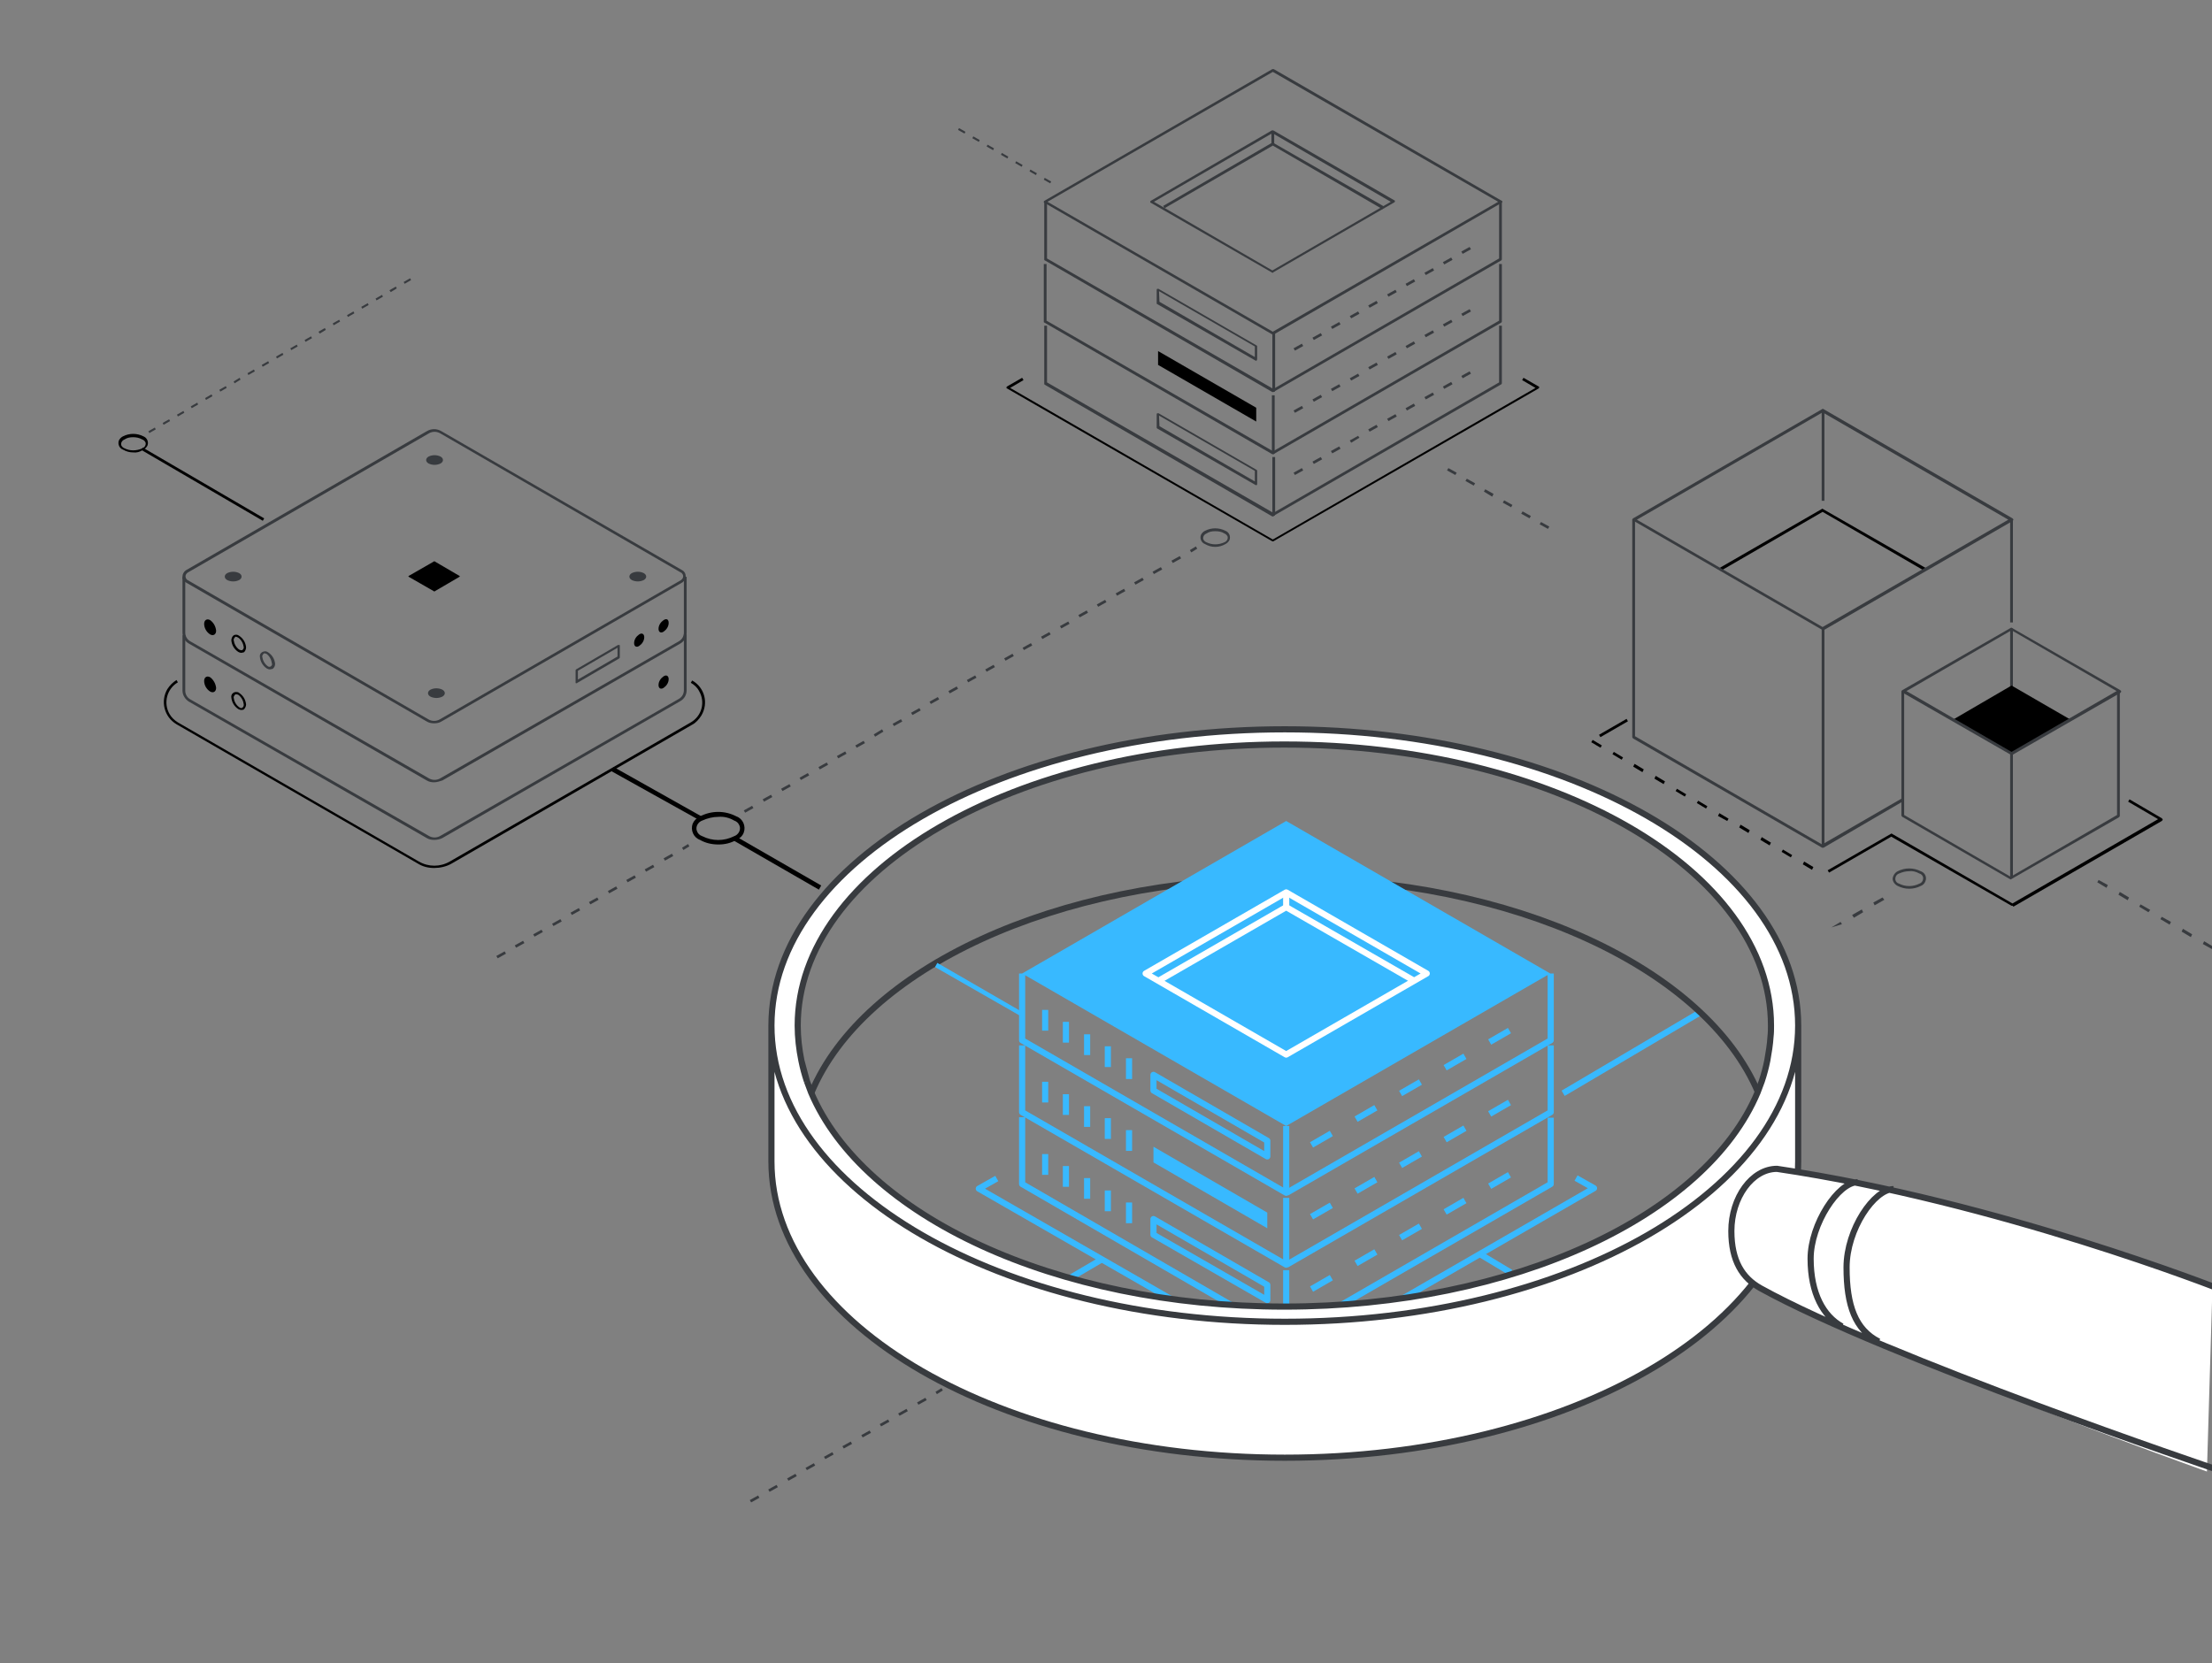 <?xml version="1.0" encoding="utf-8"?>
<!-- Generator: Adobe Illustrator 26.5.0, SVG Export Plug-In . SVG Version: 6.00 Build 0)  -->
<svg version="1.1" id="Layer_1" xmlns="http://www.w3.org/2000/svg" xmlns:xlink="http://www.w3.org/1999/xlink" x="0px" y="0px"
	 viewBox="0 0 480 361" style="enable-background:new 0 0 480 361;" xml:space="preserve">
<rect x="0" y="0" width="480" height="361" fill="#808080" stroke="none"/>
<style type="text/css">
	.st0{fill:none;stroke:#38B9FF;stroke-width:1.333;stroke-linejoin:round;stroke-miterlimit:10;}
	.st1{fill:none;stroke:#383B3F;stroke-width:1.333;stroke-linejoin:round;stroke-miterlimit:10;}
	.st2{fill:#38B9FF;}
	.st3{fill:none;stroke:#FFFFFF;stroke-width:1.333;stroke-linejoin:round;stroke-miterlimit:10;}
	.st4{fill:none;stroke:#38B9FF;stroke-width:1.333;stroke-miterlimit:10;stroke-dasharray:4.96,6.2;}
	.st5{fill:#FFFFFF;}
	.st6{fill-rule:evenodd;clip-rule:evenodd;fill:#FFFFFF;}
	.st7{fill:#383B3F;}
</style>
<g>
	<path class="st0" d="M339.2,237.3l29.8-17.6"/>
	<path class="st0" d="M229.8,278.8l9.2-5.4"/>
	<path class="st1" d="M176.1,237.1c11.2-26.7,52.9-46.5,102.7-46.5s91.4,19.8,102.7,46.5"/>
	<path class="st2" d="M279.1,244.4l-57.3-33.1l57.3-33.1l57.3,33.1L279.1,244.4z"/>
	<path class="st3" d="M248.6,211.3l30.5-17.6l30.5,17.6l-30.5,17.6L248.6,211.3z"/>
	<path class="st3" d="M251.7,212.7l27.4-15.8l27.8,16"/>
	<path class="st0" d="M279.1,244.4v14.5l-57.3-33.1v-14.5"/>
	<path class="st0" d="M226.8,219.2v4.5"/>
	<path class="st0" d="M231.3,221.8v4.5"/>
	<path class="st0" d="M235.9,224.5v4.5"/>
	<path class="st0" d="M240.4,227.1v4.5"/>
	<path class="st0" d="M245,229.7v4.5"/>
	<path class="st0" d="M275,251l-24.7-14.3v-3.4l24.7,14.3V251z"/>
	<path class="st0" d="M336.5,211.3v14.5l-57.3,33.1"/>
	<path class="st0" d="M279.1,260v14.5l-57.3-33.1v-14.5"/>
	<path class="st0" d="M336.5,226.9v14.5l-57.3,33.1"/>
	<path class="st0" d="M279.1,275.7v14.5L221.8,257v-14.5"/>
	<path class="st0" d="M336.5,242.6V257l-57.3,33.1"/>
	<path class="st4" d="M284.6,248.5l46.4-26.8"/>
	<path class="st0" d="M226.8,234.8v4.5"/>
	<path class="st0" d="M231.3,237.5v4.5"/>
	<path class="st0" d="M235.9,240.1v4.5"/>
	<path class="st0" d="M240.4,242.7v4.5"/>
	<path class="st0" d="M245,245.3v4.5"/>
	<path class="st2" d="M275,266.6l-24.7-14.3v-3.4l24.7,14.3V266.6z"/>
	<path class="st4" d="M284.6,264.1l46.4-26.8"/>
	<path class="st0" d="M226.8,250.5v4.5"/>
	<path class="st0" d="M231.3,253.1v4.5"/>
	<path class="st0" d="M235.9,255.7v4.5"/>
	<path class="st0" d="M240.4,258.4v4.5"/>
	<path class="st0" d="M245,261v4.5"/>
	<path class="st0" d="M275,282.2L250.3,268v-3.4l24.7,14.3V282.2z"/>
	<path class="st4" d="M284.6,279.8L331,253"/>
	<path class="st3" d="M279.1,196.8v-3.1"/>
	<path class="st0" d="M342,255.7l3.9,2.2l-66.7,38.5L212.4,258l3.9-2.2"/>
	<path class="st0" d="M327.8,276.2l-7-4.2"/>
	<path class="st5" d="M278.8,316.4c61.5,0,111.4-28.8,111.4-64.3v-29.5c0,35.5-49.9,64.3-111.4,64.3c-61.5,0-111.4-28.8-111.4-64.3
		v29.5C167.3,287.6,217.2,316.4,278.8,316.4z"/>
	<path class="st6" d="M390.2,222.6c0,35.5-49.9,64.3-111.4,64.3c-61.5,0-111.4-28.8-111.4-64.3s49.9-64.3,111.4-64.3
		C340.3,158.3,390.2,187.1,390.2,222.6z M173.9,230.2c-0.5-2.5-0.8-5-0.8-7.6c0-33.7,47.3-61,105.6-61s105.6,27.3,105.6,61
		c0,0.8,0,1.6-0.1,2.4c-0.1,1.7-0.4,3.5-0.7,5.2c-0.3,1.5-0.7,3-1.2,4.5c-0.3,0.8-0.6,1.6-0.9,2.4c-11.2,26.7-52.9,46.5-102.7,46.5
		s-91.4-19.8-102.7-46.5c-0.3-0.8-0.6-1.6-0.9-2.4L173.9,230.2z"/>
	<path class="st1" d="M390.2,222.6c0,35.5-49.9,64.3-111.4,64.3c-61.5,0-111.4-28.8-111.4-64.3 M390.2,222.6
		c0-35.5-49.9-64.3-111.4-64.3c-61.5,0-111.4,28.8-111.4,64.3 M390.2,222.6v29.5c0,35.5-49.9,64.3-111.4,64.3
		c-61.5,0-111.4-28.8-111.4-64.3v-29.5 M173.9,230.2l1.2,4.5 M173.9,230.2c-0.5-2.5-0.8-5-0.8-7.6c0-33.7,47.3-61,105.6-61
		s105.6,27.3,105.6,61c0,0.8,0,1.6-0.1,2.4c-0.1,1.7-0.4,3.5-0.7,5.2c-0.3,1.5-0.7,3-1.2,4.5c-0.3,0.8-0.6,1.6-0.9,2.4
		c-11.2,26.7-52.9,46.5-102.7,46.5s-91.4-19.8-102.7-46.5c-0.3-0.8-0.6-1.6-0.9-2.4 M173.9,230.2c0.3,1.5,0.7,3,1.2,4.5"/>
	<path class="st5" d="M375.7,267.2c0-7.3,4.5-13.5,9.9-13.5c48,7.1,94.5,25.5,94.5,25.5l-1.2,40.2c0,0-69.4-24.7-96.8-39.9
		C378.1,277.4,375.7,273.7,375.7,267.2z"/>
	<path class="st1" d="M403.1,256.6c-4.2,0-10.2,9.1-10.2,16.6c0,7.6,2.8,12.5,6.8,14.7 M410.9,258.1c-4.2,0-10.2,8.7-10.2,17
		c0,8.3,1.9,13.5,7,16.1 M375.7,267.2c0-7.3,4.5-13.5,9.9-13.5c48,7.1,96.1,26.1,96.1,26.1l-0.8,39.1c0,0-71.4-24.1-98.9-39.3
		C378.1,277.4,375.7,273.7,375.7,267.2z"/>
</g>
<polyline class="st7" points="480,206 478,204.9 478.3,204.3 480.3,205.5 "/>
<polygon class="st7" points="475.4,203.4 473.4,202.2 473.7,201.6 475.7,202.8 "/>
<polygon class="st7" points="470.8,200.7 468.8,199.5 469.1,199 471.1,200.1 "/>
<polygon class="st7" points="466.2,198 464.2,196.8 464.5,196.3 466.6,197.5 "/>
<polygon class="st7" points="461.7,195.4 459.7,194.2 460,193.6 462,194.8 "/>
<polygon class="st7" points="457.1,192.7 455.1,191.5 455.4,191 457.4,192.1 "/>
<rect x="395.3" y="89.1" class="st7" width="0.6" height="19.6"/>
<path d="M417.6,123.9l-22.1-12.8l-22.1,12.8l-0.3-0.6l22.2-12.8c0.1-0.1,0.2-0.1,0.3,0l22.3,12.8L417.6,123.9z"/>
<path class="st7" d="M395.6,136.7c-0.1,0-0.1,0-0.2,0l-41-23.7c-0.2-0.1-0.2-0.3-0.1-0.4c0-0.1,0.1-0.1,0.1-0.1l41-23.7
	c0.1-0.1,0.2-0.1,0.3,0l41,23.7c0.1,0.1,0.2,0.2,0.2,0.3c0,0.1-0.1,0.2-0.2,0.3l-41,23.7C395.7,136.7,395.6,136.7,395.6,136.7z
	 M355.2,112.8l40.3,23.3l40.3-23.3l-40.3-23.3L355.2,112.8z"/>
<path class="st7" d="M395.6,184c-0.1,0-0.1,0-0.2,0l-41-23.7c-0.1-0.1-0.2-0.2-0.2-0.3v-47.3h0.6v47.1l40.6,23.5l17.3-10l0.3,0.6
	L395.7,184C395.7,184,395.6,184,395.6,184z"/>
<rect x="436.2" y="112.8" class="st7" width="0.6" height="22.3"/>
<rect x="395.3" y="136.4" class="st7" width="0.6" height="47.3"/>
<rect x="436.2" y="136.4" class="st7" width="0.6" height="13"/>
<polygon points="449.3,156.2 436.6,163.5 423.8,156.2 436.5,148.8 "/>
<path class="st7" d="M436.5,163.8c-0.1,0-0.1,0-0.2,0l-23.5-13.5c-0.2-0.1-0.2-0.3-0.1-0.4c0-0.1,0.1-0.1,0.1-0.1l23.5-13.5
	c0.1-0.1,0.2-0.1,0.3,0l23.5,13.5c0.1,0.1,0.2,0.2,0.2,0.3c0,0.1-0.1,0.2-0.2,0.3l-23.5,13.5C436.7,163.8,436.6,163.8,436.5,163.8z
	 M413.7,150l22.8,13.2l22.8-13.2l-22.8-13.2L413.7,150z"/>
<path class="st7" d="M436.5,190.9c-0.1,0-0.1,0-0.2,0l-23.5-13.6c-0.1-0.1-0.2-0.2-0.2-0.3V150h0.6v26.9l23.1,13.4l23.1-13.4V150
	h0.6v27.1c0,0.1-0.1,0.2-0.2,0.3l-23.5,13.5C436.7,190.9,436.6,190.9,436.5,190.9z"/>
<rect x="436.2" y="163.5" class="st7" width="0.6" height="27.1"/>
<path d="M436.7,196.6c-0.1,0-0.1,0-0.2,0l-26.1-15l-13.5,7.8l-0.3-0.5l13.7-7.9c0.1-0.1,0.2-0.1,0.3,0l26.1,15.1l31.6-18.3l-6.5-3.8
	l0.3-0.5l7,4.1c0.1,0.1,0.2,0.2,0.2,0.3c0,0.1-0.1,0.2-0.2,0.3l-32.2,18.6C436.8,196.6,436.7,196.6,436.7,196.6z"/>
<path d="M393.2,188.8l-2-1.2l0.3-0.6l2,1.2L393.2,188.8z M388.6,186.1l-2-1.2l0.3-0.5l2,1.2L388.6,186.1z M384,183.5l-2-1.2l0.3-0.6
	l2,1.2L384,183.5z M379.4,180.8l-2-1.2l0.3-0.6l2,1.2L379.4,180.8z M374.8,178.2l-2-1.1l0.3-0.6l2,1.2L374.8,178.2z M370.2,175.5
	l-2-1.2l0.3-0.5l2,1.2L370.2,175.5z M365.6,172.9l-2-1.2l0.3-0.5l2,1.2L365.6,172.9z M361,170.2l-2-1.2l0.3-0.6l2,1.2L361,170.2z
	 M356.4,167.6l-2-1.2l0.3-0.6l2,1.2L356.4,167.6z M351.9,164.9l-2-1.2l0.3-0.5l2,1.2L351.9,164.9z M347.3,162.3l-2-1.2l0.3-0.5
	l2,1.2L347.3,162.3z"/>
<rect x="346.7" y="157.8" transform="matrix(0.866 -0.5 0.5 0.866 -32.157 196.18)" width="6.9" height="0.6"/>
<polyline class="st7" points="397.4,201.3 399.4,200.1 399.7,200.6 "/>
<polygon class="st7" points="402.3,199.2 401.9,198.6 404,197.4 404.3,198 "/>
<polygon class="st7" points="406.8,196.5 406.5,195.9 408.5,194.8 408.9,195.3 "/>
<path class="st7" d="M414.3,192.9c-0.9,0-1.7-0.2-2.5-0.6c-0.6-0.3-1.1-0.9-1.1-1.6c0.1-0.7,0.5-1.3,1.1-1.6c1.6-0.8,3.4-0.8,5,0
	c0.9,0.3,1.4,1.3,1,2.2c-0.2,0.5-0.5,0.8-1,1C416,192.7,415.2,192.9,414.3,192.9z M414.3,189.1c-0.8,0-1.5,0.2-2.2,0.5
	c-0.6,0.2-0.9,0.8-0.8,1.4c0.1,0.4,0.4,0.7,0.8,0.8c1.4,0.7,3,0.7,4.4,0c0.6-0.2,0.9-0.8,0.8-1.4c-0.1-0.4-0.4-0.7-0.8-0.8
	C415.8,189.2,415,189,414.3,189.1L414.3,189.1z"/>
<path d="M276.2,117.5c0,0-0.1,0-0.1,0l-57.6-33.2c-0.1,0-0.1-0.1-0.1-0.2c0-0.1,0.1-0.2,0.1-0.2l3.3-1.9l0.3,0.5l-2.9,1.7l57,32.9
	l57-32.9l-2.9-1.7l0.3-0.5l3.3,1.9c0.1,0,0.1,0.1,0.1,0.2c0,0.1-0.1,0.2-0.1,0.2l-57.6,33.2C276.3,117.5,276.2,117.5,276.2,117.5z"
	/>
<path class="st7" d="M276.2,72.6c0,0-0.1,0-0.1,0L226.6,44c-0.1,0-0.1-0.1-0.1-0.2c0-0.1,0.1-0.2,0.1-0.2L276.1,15
	c0.1,0,0.2,0,0.3,0l49.5,28.6c0.1,0,0.1,0.1,0.1,0.2c0,0.1-0.1,0.2-0.1,0.2l-49.5,28.6C276.3,72.6,276.2,72.6,276.2,72.6z
	 M227.3,43.8L276.2,72l48.9-28.2l-48.9-28.2L227.3,43.8z"/>
<path class="st7" d="M276.2,59.2c0,0-0.1,0-0.1,0L249.7,44c-0.1,0-0.1-0.1-0.1-0.2c0-0.1,0.1-0.2,0.1-0.2L276,28.3
	c0.1,0,0.2,0,0.3,0l26.3,15.2c0.1,0,0.1,0.1,0.1,0.2c0,0.1-0.1,0.2-0.1,0.2l-26.3,15.2C276.3,59.2,276.2,59.2,276.2,59.2z
	 M250.4,43.8l25.7,14.9l25.7-14.9l-25.7-14.9L250.4,43.8z"/>
<path class="st7" d="M300,45.4l-23.8-13.8l-23.5,13.6l-0.3-0.5L276,31c0.1,0,0.2,0,0.3,0l24,13.8L300,45.4z"/>
<path class="st7" d="M276.2,85.1c0,0-0.1,0-0.1,0l-49.4-28.6c-0.1,0-0.1-0.1-0.1-0.2V43.8h0.6v12.3l48.9,28.2v-12h0.6v12.5
	c0,0.1-0.1,0.2-0.1,0.2C276.3,85.1,276.2,85.1,276.2,85.1z"/>
<path class="st7" d="M272.6,78.3c0,0-0.1,0-0.1,0l-21.4-12.3c-0.1,0-0.1-0.1-0.1-0.2v-2.9c0-0.1,0.1-0.2,0.1-0.2c0.1,0,0.2,0,0.3,0
	l21.3,12.3c0.1,0.1,0.1,0.1,0.1,0.2V78c0,0.1-0.1,0.2-0.1,0.2C272.7,78.3,272.7,78.3,272.6,78.3z M251.6,65.5l20.7,12v-2.3l-20.8-12
	L251.6,65.5z"/>
<path class="st7" d="M276.3,85.1l-0.3-0.5l49.3-28.5V43.8h0.6v12.5c0,0.1-0.1,0.2-0.1,0.2L276.3,85.1z"/>
<path class="st7" d="M276.2,98.6c0,0-0.1,0-0.1,0L226.6,70c-0.1,0-0.1-0.1-0.1-0.2V57.3h0.6v12.3l48.9,28.2v-12h0.6v12.5
	c0,0.1-0.1,0.2-0.1,0.2C276.3,98.6,276.2,98.6,276.2,98.6z"/>
<path class="st7" d="M276.3,98.6l-0.3-0.5l49.3-28.5V57.3h0.6v12.5c0,0.1-0.1,0.2-0.1,0.2L276.3,98.6z"/>
<path class="st7" d="M276.2,112.1c0,0-0.1,0-0.1,0l-49.4-28.6c-0.1-0.1-0.1-0.1-0.1-0.2V70.7h0.6v12.3l48.9,28.2v-12h0.6v12.5
	c0,0.1-0.1,0.2-0.1,0.2C276.3,112.1,276.2,112.1,276.2,112.1z"/>
<path class="st7" d="M276.3,112l-0.3-0.5l49.3-28.5V70.7h0.6v12.5c0,0.1-0.1,0.2-0.1,0.2L276.3,112z"/>
<path class="st7" d="M281,76.1l-0.3-0.5l1.8-1l0.3,0.5L281,76.1z M285.1,73.8l-0.3-0.5l1.8-1l0.3,0.5L285.1,73.8z M289.1,71.4
	l-0.3-0.5l1.8-1l0.3,0.5L289.1,71.4z M293.2,69.1l-0.3-0.5l1.8-1l0.3,0.5L293.2,69.1z M297.2,66.8l-0.3-0.5l1.8-1l0.3,0.5
	L297.2,66.8z M301.3,64.4l-0.3-0.5l1.8-1l0.3,0.5L301.3,64.4z M305.3,62.1l-0.3-0.5l1.8-1l0.3,0.5L305.3,62.1z M309.4,59.7l-0.3-0.5
	l1.8-1l0.3,0.5L309.4,59.7z M313.4,57.4l-0.3-0.5l1.8-1l0.3,0.5L313.4,57.4z M317.4,55.1l-0.3-0.5l1.8-1l0.3,0.5L317.4,55.1z"/>
<polygon points="272.6,91.5 251.3,79.2 251.3,76.2 272.6,88.5 "/>
<path class="st7" d="M281,89.6l-0.3-0.5l1.8-1l0.3,0.5L281,89.6z M285.1,87.2l-0.3-0.5l1.8-1l0.3,0.5L285.1,87.2z M289.1,84.9
	l-0.3-0.5l1.8-1l0.3,0.5L289.1,84.9z M293.2,82.6l-0.3-0.5l1.8-1l0.3,0.5L293.2,82.6z M297.2,80.2l-0.3-0.5l1.8-1l0.3,0.5
	L297.2,80.2z M301.3,77.9l-0.3-0.5l1.8-1l0.3,0.5L301.3,77.9z M305.3,75.6l-0.3-0.5l1.8-1l0.3,0.5L305.3,75.6z M309.4,73.2l-0.3-0.5
	l1.8-1l0.3,0.5L309.4,73.2z M313.4,70.9l-0.3-0.5l1.8-1l0.3,0.5L313.4,70.9z M317.4,68.6l-0.3-0.5l1.8-1l0.3,0.5L317.4,68.6z"/>
<path class="st7" d="M272.6,105.3c0,0-0.1,0-0.1,0l-21.4-12.3c-0.1-0.1-0.1-0.1-0.1-0.2v-2.9c0-0.1,0.1-0.2,0.1-0.2
	c0.1,0,0.2,0,0.3,0l21.3,12.3c0.1,0.1,0.1,0.1,0.1,0.2v2.9c0,0.1-0.1,0.2-0.1,0.2C272.7,105.2,272.7,105.3,272.6,105.3z M251.6,92.5
	l20.7,12v-2.3l-20.8-12L251.6,92.5z"/>
<path class="st7" d="M281,103.1l-0.3-0.5l1.8-1l0.3,0.5L281,103.1z M285.1,100.7l-0.3-0.5l1.8-1l0.3,0.5L285.1,100.7z M289.1,98.4
	l-0.3-0.5l1.8-1l0.3,0.5L289.1,98.4z M293.2,96.1l-0.3-0.5l1.8-1L295,95L293.2,96.1z M297.2,93.7l-0.3-0.5l1.8-1l0.3,0.5L297.2,93.7
	z M301.3,91.4l-0.3-0.5l1.8-1l0.3,0.5L301.3,91.4z M305.3,89.1l-0.3-0.5l1.8-1l0.3,0.5L305.3,89.1z M309.4,86.7l-0.3-0.5l1.8-1
	l0.3,0.5L309.4,86.7z M313.4,84.4l-0.3-0.5l1.8-1l0.3,0.5L313.4,84.4z M317.4,82.1l-0.3-0.5l1.8-1l0.3,0.5L317.4,82.1z"/>
<rect x="275.9" y="28.6" class="st7" width="0.6" height="2.7"/>
<path d="M94.2,188.4c-1.3,0-2.5-0.3-3.6-1l-52.3-30.2c-2.7-1.6-3.5-5-2-7.6c0.5-0.8,1.2-1.5,2-2l0.3,0.5c-2.4,1.4-3.2,4.5-1.8,6.9
	c0.4,0.7,1,1.3,1.8,1.8l52.3,30.2c2.1,1.2,4.6,1.2,6.7,0l52.3-30.2c2.4-1.4,3.2-4.4,1.8-6.8c-0.4-0.8-1.1-1.4-1.8-1.8l0.3-0.5
	c2.7,1.5,3.6,4.9,2,7.6c-0.5,0.8-1.2,1.6-2,2l-52.3,30.2C96.8,188.1,95.5,188.4,94.2,188.4z"/>
<path class="st7" d="M94.2,157c-0.6,0-1.1-0.1-1.6-0.4l-52.3-30.2c-0.5-0.3-0.8-0.8-0.7-1.3c0-0.5,0.3-1,0.7-1.3l52.3-30.2
	c1-0.6,2.2-0.6,3.2,0l52.3,30.2c0.5,0.3,0.7,0.8,0.7,1.3c0,0.5-0.3,1-0.7,1.3l-52.3,30.2C95.3,156.9,94.8,157,94.2,157z M92.9,156.1
	c0.8,0.5,1.8,0.5,2.6,0l52.3-30.2c0.4-0.3,0.6-0.8,0.3-1.3c-0.1-0.1-0.2-0.3-0.3-0.3L95.6,94.1c-0.8-0.5-1.8-0.5-2.6,0l-52.3,30.2
	c-0.4,0.3-0.6,0.8-0.3,1.3c0.1,0.1,0.2,0.3,0.3,0.3L92.9,156.1z"/>
<path class="st7" d="M94.2,169.8c-0.6,0-1.1-0.1-1.6-0.4L41,139.7c-0.9-0.5-1.4-1.4-1.4-2.4v-12h0.6v12c0,0.8,0.4,1.5,1.1,1.9
	L93,168.9c0.8,0.5,1.8,0.5,2.6,0l51.7-29.7c0.7-0.4,1.1-1.1,1.1-1.9v-12.1h0.6v12.1c0,1-0.5,1.9-1.4,2.4l-51.6,29.7
	C95.4,169.6,94.8,169.8,94.2,169.8z"/>
<path class="st7" d="M94.2,182.3c-0.6,0-1.1-0.1-1.6-0.4L41,152.3c-0.8-0.5-1.4-1.4-1.4-2.4v-12h0.6v12c0,0.8,0.4,1.5,1.1,1.9
	L93,181.4c0.8,0.5,1.8,0.5,2.6,0l51.7-29.7c0.7-0.4,1.1-1.1,1.1-1.9v-12.1h0.6v12.1c0,1-0.5,1.9-1.4,2.4l-51.6,29.7
	C95.4,182.2,94.8,182.3,94.2,182.3z"/>
<path d="M46.9,136.9c0,0.8-0.6,1.2-1.3,0.8c-0.8-0.5-1.3-1.4-1.3-2.3c0-0.8,0.6-1.2,1.3-0.8C46.3,135.1,46.8,135.9,46.9,136.9z"/>
<path d="M52.4,141.7c-0.3,0-0.5-0.1-0.7-0.2c-0.9-0.6-1.4-1.5-1.5-2.5c0-0.4,0.2-0.9,0.5-1.1c0.4-0.2,0.8-0.2,1.2,0.1
	c0.9,0.6,1.4,1.5,1.5,2.5c0,0.4-0.2,0.9-0.5,1.1C52.7,141.6,52.5,141.7,52.4,141.7z M51.2,138.2c-0.1,0-0.2,0-0.2,0.1
	c-0.2,0.2-0.3,0.4-0.3,0.6c0.1,0.8,0.5,1.6,1.2,2.1c0.2,0.1,0.5,0.2,0.7,0.1c0.2-0.2,0.3-0.4,0.3-0.6c-0.1-0.8-0.5-1.6-1.2-2.1
	C51.5,138.3,51.3,138.2,51.2,138.2z"/>
<path class="st7" d="M58.6,145.3c-0.3,0-0.5-0.1-0.7-0.2c-0.9-0.6-1.4-1.5-1.5-2.5c-0.1-0.6,0.3-1.1,0.9-1.2c0.3-0.1,0.6,0,0.9,0.2
	c0.9,0.6,1.4,1.5,1.5,2.5c0,0.4-0.2,0.9-0.6,1.1C58.9,145.2,58.7,145.3,58.6,145.3z M57.4,141.8c-0.1,0-0.1,0-0.2,0.1
	c-0.2,0.2-0.3,0.4-0.3,0.6c0.1,0.8,0.5,1.6,1.2,2.1c0.2,0.2,0.6,0.2,0.8-0.1c0.1-0.1,0.2-0.3,0.1-0.5c-0.1-0.8-0.5-1.6-1.2-2.1
	C57.7,141.9,57.5,141.8,57.4,141.8z"/>
<path d="M46.9,149.3c0,0.8-0.6,1.2-1.3,0.8c-0.8-0.5-1.3-1.4-1.3-2.3c0-0.8,0.6-1.2,1.3-0.8C46.3,147.5,46.8,148.4,46.9,149.3z"/>
<path d="M52.4,154.1c-0.3,0-0.5-0.1-0.7-0.2c-0.9-0.6-1.4-1.5-1.5-2.5c-0.1-0.6,0.3-1.1,0.9-1.2c0.3,0,0.6,0,0.8,0.2
	c0.9,0.6,1.4,1.5,1.5,2.5c0,0.4-0.2,0.8-0.5,1.1C52.7,154.1,52.5,154.1,52.4,154.1z M51.2,150.7c-0.1,0-0.2,0-0.2,0.1
	c-0.2,0.2-0.3,0.4-0.3,0.6c0.1,0.8,0.5,1.6,1.2,2.1c0.2,0.2,0.6,0.3,0.8,0c0.2-0.2,0.2-0.4,0.2-0.6c-0.1-0.8-0.5-1.6-1.2-2.1
	C51.5,150.7,51.3,150.7,51.2,150.7z"/>
<path class="st7" d="M125.1,148.3c0,0-0.1,0-0.1,0c-0.1,0-0.1-0.1-0.1-0.2v-2.6c0-0.1,0.1-0.2,0.1-0.2l9.1-5.3c0.1,0,0.2,0,0.3,0
	c0.1,0,0.1,0.1,0.1,0.2v2.5c0,0.1-0.1,0.2-0.1,0.2l-9.1,5.3C125.2,148.3,125.2,148.3,125.1,148.3z M125.4,145.6v1.9l8.6-5v-1.9
	L125.4,145.6z"/>
<path d="M139.8,138.3c0,0.8-0.5,1.5-1.1,1.9c-0.6,0.4-1.1,0.1-1.1-0.6c0-0.8,0.5-1.5,1.1-1.9C139.3,137.3,139.8,137.6,139.8,138.3z"
	/>
<path d="M145.1,135.2c0,0.8-0.5,1.5-1.1,1.9c-0.6,0.4-1.1,0.1-1.1-0.6c0-0.8,0.5-1.5,1.1-1.9C144.6,134.2,145.1,134.4,145.1,135.2z"
	/>
<path d="M145.1,147.4c0,0.8-0.5,1.5-1.1,1.9c-0.6,0.4-1.1,0.1-1.1-0.6c0-0.8,0.5-1.5,1.1-1.9C144.6,146.4,145.1,146.7,145.1,147.4z"
	/>
<path class="st7" d="M51.9,125.9c-0.8,0.4-1.8,0.4-2.6,0c-0.7-0.4-0.7-1.1,0-1.5c0.8-0.4,1.8-0.4,2.6,0
	C52.6,124.8,52.6,125.5,51.9,125.9z"/>
<path class="st7" d="M95.6,100.6c-0.8,0.4-1.8,0.4-2.6,0c-0.7-0.4-0.7-1.1,0-1.5c0.8-0.4,1.8-0.4,2.6,0
	C96.3,99.5,96.3,100.2,95.6,100.6z"/>
<path class="st7" d="M96,151.2c-0.8,0.4-1.8,0.4-2.6,0c-0.7-0.4-0.7-1.1,0-1.5c0.8-0.4,1.8-0.4,2.6,0
	C96.7,150.1,96.7,150.8,96,151.2z"/>
<path class="st7" d="M139.7,125.9c-0.8,0.4-1.8,0.4-2.6,0c-0.7-0.4-0.7-1.1,0-1.5c0.8-0.4,1.8-0.4,2.6,0
	C140.4,124.8,140.4,125.5,139.7,125.9z"/>
<path d="M94.1,128.3l-5.4-3.1c-0.1,0-0.1-0.1,0-0.2c0,0,0,0,0,0l5.4-3.1c0.1-0.1,0.2-0.1,0.3,0l5.3,3.1c0.1,0,0.1,0.1,0,0.2
	c0,0,0,0,0,0l-5.3,3.1C94.3,128.4,94.2,128.4,94.1,128.3z"/>
<path class="st7" d="M32.4,94l-0.2-0.4l1.4-0.8l0.2,0.4L32.4,94z M35.5,92.2l-0.2-0.4l1.4-0.8l0.2,0.4L35.5,92.2z M38.6,90.4
	L38.4,90l1.4-0.8l0.2,0.4L38.6,90.4z M41.6,88.6l-0.2-0.4l1.4-0.8l0.2,0.4L41.6,88.6z M44.7,86.8l-0.2-0.4l1.4-0.8l0.2,0.4
	L44.7,86.8z M47.8,85l-0.2-0.4l1.4-0.8l0.2,0.4L47.8,85z M50.9,83.2l-0.2-0.4L52,82l0.2,0.4L50.9,83.2z M53.9,81.4L53.7,81l1.4-0.8
	l0.2,0.4L53.9,81.4z M57,79.6l-0.2-0.4l1.4-0.8l0.2,0.4L57,79.6z M60.1,77.8l-0.2-0.4l1.4-0.8l0.2,0.4L60.1,77.8z M63.2,76L63,75.6
	l1.4-0.8l0.2,0.4L63.2,76z M66.3,74.2l-0.2-0.4l1.4-0.8l0.2,0.4L66.3,74.2z M69.4,72.4L69.1,72l1.4-0.8l0.2,0.4L69.4,72.4z
	 M72.4,70.6l-0.2-0.4l1.4-0.8l0.2,0.4L72.4,70.6z M75.5,68.8l-0.2-0.4l1.4-0.8l0.2,0.4L75.5,68.8z M78.6,67l-0.2-0.4l1.4-0.8
	l0.2,0.4L78.6,67z M81.7,65.2l-0.2-0.4l1.4-0.8l0.2,0.4L81.7,65.2z M84.8,63.4L84.5,63l1.4-0.8l0.2,0.4L84.8,63.4z M87.8,61.6
	l-0.2-0.4l1.4-0.8l0.2,0.4L87.8,61.6z"/>
<path class="st7" d="M227.9,39.8l-1.4-0.8l0.2-0.4l1.4,0.8L227.9,39.8z M224.8,38l-1.4-0.8l0.2-0.4l1.4,0.8L224.8,38z M221.7,36.2
	l-1.4-0.8l0.2-0.4l1.4,0.8L221.7,36.2z M218.6,34.4l-1.4-0.8l0.2-0.4l1.4,0.8L218.6,34.4z M215.5,32.6l-1.4-0.8l0.2-0.4l1.4,0.8
	L215.5,32.6z M212.4,30.8l-1.4-0.8l0.2-0.4l1.4,0.8L212.4,30.8z M209.3,29l-1.4-0.8l0.2-0.4l1.4,0.8L209.3,29z"/>
<rect x="43.7" y="89.9" transform="matrix(0.504 -0.864 0.864 0.504 -69.022 90.114)" width="0.6" height="30.5"/>
<path d="M28.9,98.2c-0.8,0-1.5-0.2-2.2-0.6c-0.8-0.3-1.2-1.2-0.9-2c0.2-0.4,0.5-0.7,0.9-0.9c1.4-0.7,3-0.7,4.4,0
	c0.8,0.3,1.2,1.2,0.9,2c-0.2,0.4-0.5,0.7-0.9,0.9C30.4,98.1,29.6,98.3,28.9,98.2z M28.9,94.9c-0.7,0-1.3,0.1-1.9,0.5
	c-0.5,0.2-0.8,0.7-0.7,1.2c0.1,0.3,0.4,0.6,0.7,0.7c1.2,0.6,2.6,0.6,3.9,0c0.5-0.2,0.8-0.7,0.7-1.2c-0.1-0.3-0.4-0.6-0.7-0.7
	C30.2,95,29.5,94.9,28.9,94.9z"/>
<path class="st7" d="M335.9,114.8l-1.8-1l0.3-0.5l1.8,1L335.9,114.8z M331.9,112.5l-1.8-1l0.3-0.5l1.8,1L331.9,112.5z M327.9,110.1
	l-1.8-1l0.3-0.5l1.8,1L327.9,110.1z M323.8,107.8l-1.8-1.1l0.3-0.5l1.8,1L323.8,107.8z M319.8,105.4l-1.8-1l0.3-0.5l1.8,1
	L319.8,105.4z M315.8,103.1l-1.8-1l0.3-0.5l1.8,1L315.8,103.1z"/>
<path class="st7" d="M161.7,176.4l-0.3-0.5l1.8-1l0.3,0.5L161.7,176.4z M165.8,174l-0.3-0.5l1.8-1l0.3,0.5L165.8,174z M169.8,171.7
	l-0.3-0.5l1.8-1l0.3,0.5L169.8,171.7z M173.8,169.3l-0.3-0.5l1.8-1l0.3,0.5L173.8,169.3z M177.9,167l-0.3-0.5l1.8-1l0.3,0.5
	L177.9,167z M181.9,164.6l-0.3-0.5l1.8-1l0.3,0.5L181.9,164.6z M185.9,162.3l-0.3-0.5l1.8-1l0.3,0.5L185.9,162.3z M189.9,159.9
	l-0.3-0.5l1.8-1.1l0.3,0.5L189.9,159.9z M194,157.6l-0.3-0.5l1.8-1l0.3,0.5L194,157.6z M198,155.2l-0.3-0.5l1.8-1l0.3,0.5L198,155.2
	z M202,152.8l-0.3-0.5l1.8-1l0.3,0.5L202,152.8z M206.1,150.5l-0.3-0.5l1.8-1l0.3,0.5L206.1,150.5z M210.1,148.1l-0.3-0.5l1.8-1
	l0.3,0.5L210.1,148.1z M214.1,145.8l-0.3-0.5l1.8-1l0.3,0.5L214.1,145.8z M218.2,143.4l-0.3-0.5l1.8-1l0.3,0.5L218.2,143.4z
	 M222.2,141.1l-0.3-0.5l1.8-1l0.3,0.5L222.2,141.1z M226.2,138.7l-0.3-0.5l1.8-1l0.3,0.5L226.2,138.7z M230.3,136.4l-0.3-0.5l1.8-1
	l0.3,0.5L230.3,136.4z M234.3,134l-0.3-0.5l1.8-1l0.3,0.5L234.3,134z M238.3,131.7l-0.3-0.5l1.8-1l0.3,0.5L238.3,131.7z
	 M242.4,129.3l-0.3-0.5l1.8-1l0.3,0.5L242.4,129.3z M246.4,126.9l-0.3-0.5l1.8-1l0.3,0.5L246.4,126.9z M250.4,124.6l-0.3-0.5l1.8-1
	l0.3,0.5L250.4,124.6z M254.5,122.2l-0.3-0.5l1.8-1l0.3,0.5L254.5,122.2z M258.5,119.9l-0.3-0.5l1.3-0.8l0.3,0.5L258.5,119.9z"/>
<path class="st7" d="M263.7,118.7c-0.8,0-1.5-0.2-2.2-0.6c-0.8-0.3-1.2-1.2-0.9-2c0.2-0.4,0.5-0.7,0.9-0.9c1.4-0.7,3-0.7,4.4,0
	c0.8,0.3,1.2,1.2,0.9,2c-0.2,0.4-0.5,0.7-0.9,0.9C265.2,118.5,264.5,118.7,263.7,118.7z M263.7,115.3c-0.7,0-1.3,0.1-1.9,0.5
	c-0.5,0.2-0.8,0.7-0.7,1.2c0.1,0.3,0.4,0.6,0.7,0.7c1.2,0.6,2.6,0.6,3.9,0c0.5-0.2,0.8-0.7,0.7-1.2c-0.1-0.3-0.4-0.6-0.7-0.7
	C265.1,115.4,264.4,115.3,263.7,115.3z"/>
<path class="st7" d="M163,326.1l-0.3-0.5l1.8-1l0.3,0.5L163,326.1z M167,323.8l-0.3-0.5l1.8-1l0.3,0.5L167,323.8z M171.1,321.4
	l-0.3-0.5l1.8-1l0.3,0.5L171.1,321.4z M175.1,319.1l-0.3-0.5l1.8-1l0.3,0.5L175.1,319.1z M179.1,316.7l-0.3-0.5l1.8-1l0.3,0.5
	L179.1,316.7z M183.1,314.4l-0.3-0.5l1.8-1l0.3,0.5L183.1,314.4z M187.2,312l-0.3-0.5l1.8-1l0.3,0.5L187.2,312z M191.2,309.6
	l-0.3-0.5l1.8-1l0.3,0.5L191.2,309.6z M195.2,307.3l-0.3-0.5l1.8-1l0.3,0.5L195.2,307.3z M199.3,304.9l-0.3-0.5l1.8-1l0.3,0.5
	L199.3,304.9z M203.3,302.6l-0.3-0.5l1.3-0.8l0.3,0.5L203.3,302.6z"/>
<polygon points="132.7,167.4 133.2,166.5 152.4,177.3 151.9,178.1 "/>
<polygon points="159.3,182.5 159.8,181.6 178.2,192.2 177.7,193.1 "/>
<path d="M155.9,183.3c-1.4,0-2.8-0.3-4-1c-1.4-0.5-2.1-2.1-1.6-3.5c0.3-0.7,0.9-1.3,1.6-1.6c2.5-1.3,5.4-1.3,7.9,0
	c1.4,0.5,2.1,2.1,1.6,3.5c-0.3,0.8-0.9,1.3-1.6,1.6C158.6,183,157.3,183.3,155.9,183.3z M155.9,177.3c-1.2,0-2.4,0.3-3.5,0.8
	c-0.9,0.3-1.5,1.3-1.2,2.2c0.2,0.6,0.6,1,1.2,1.2c2.2,1.1,4.7,1.1,6.9,0c0.9-0.3,1.5-1.3,1.2-2.2c-0.2-0.6-0.6-1-1.2-1.2
	C158.3,177.5,157.1,177.2,155.9,177.3z"/>
<polygon class="st2" points="202.9,209.9 203.4,209 221.9,219.7 221.4,220.5 "/>
<path class="st7" d="M108,208l-0.3-0.5l1.8-1l0.3,0.5L108,208z M112,205.7l-0.3-0.5l1.8-1l0.3,0.5L112,205.7z M116,203.3l-0.3-0.5
	l1.8-1l0.3,0.5L116,203.3z M120.1,201l-0.3-0.5l1.8-1l0.3,0.5L120.1,201z M124.1,198.6l-0.3-0.5l1.8-1l0.3,0.5L124.1,198.6z
	 M128.1,196.3l-0.3-0.5l1.8-1l0.3,0.5L128.1,196.3z M132.2,193.9l-0.3-0.5l1.8-1l0.3,0.5L132.2,193.9z M136.2,191.5l-0.3-0.5l1.8-1
	l0.3,0.5L136.2,191.5z M140.2,189.2l-0.3-0.5l1.8-1l0.3,0.5L140.2,189.2z M144.3,186.8l-0.3-0.5l1.8-1l0.3,0.5L144.3,186.8z
	 M148.3,184.5L148,184l1.3-0.8l0.3,0.5L148.3,184.5z"/>
</svg>
